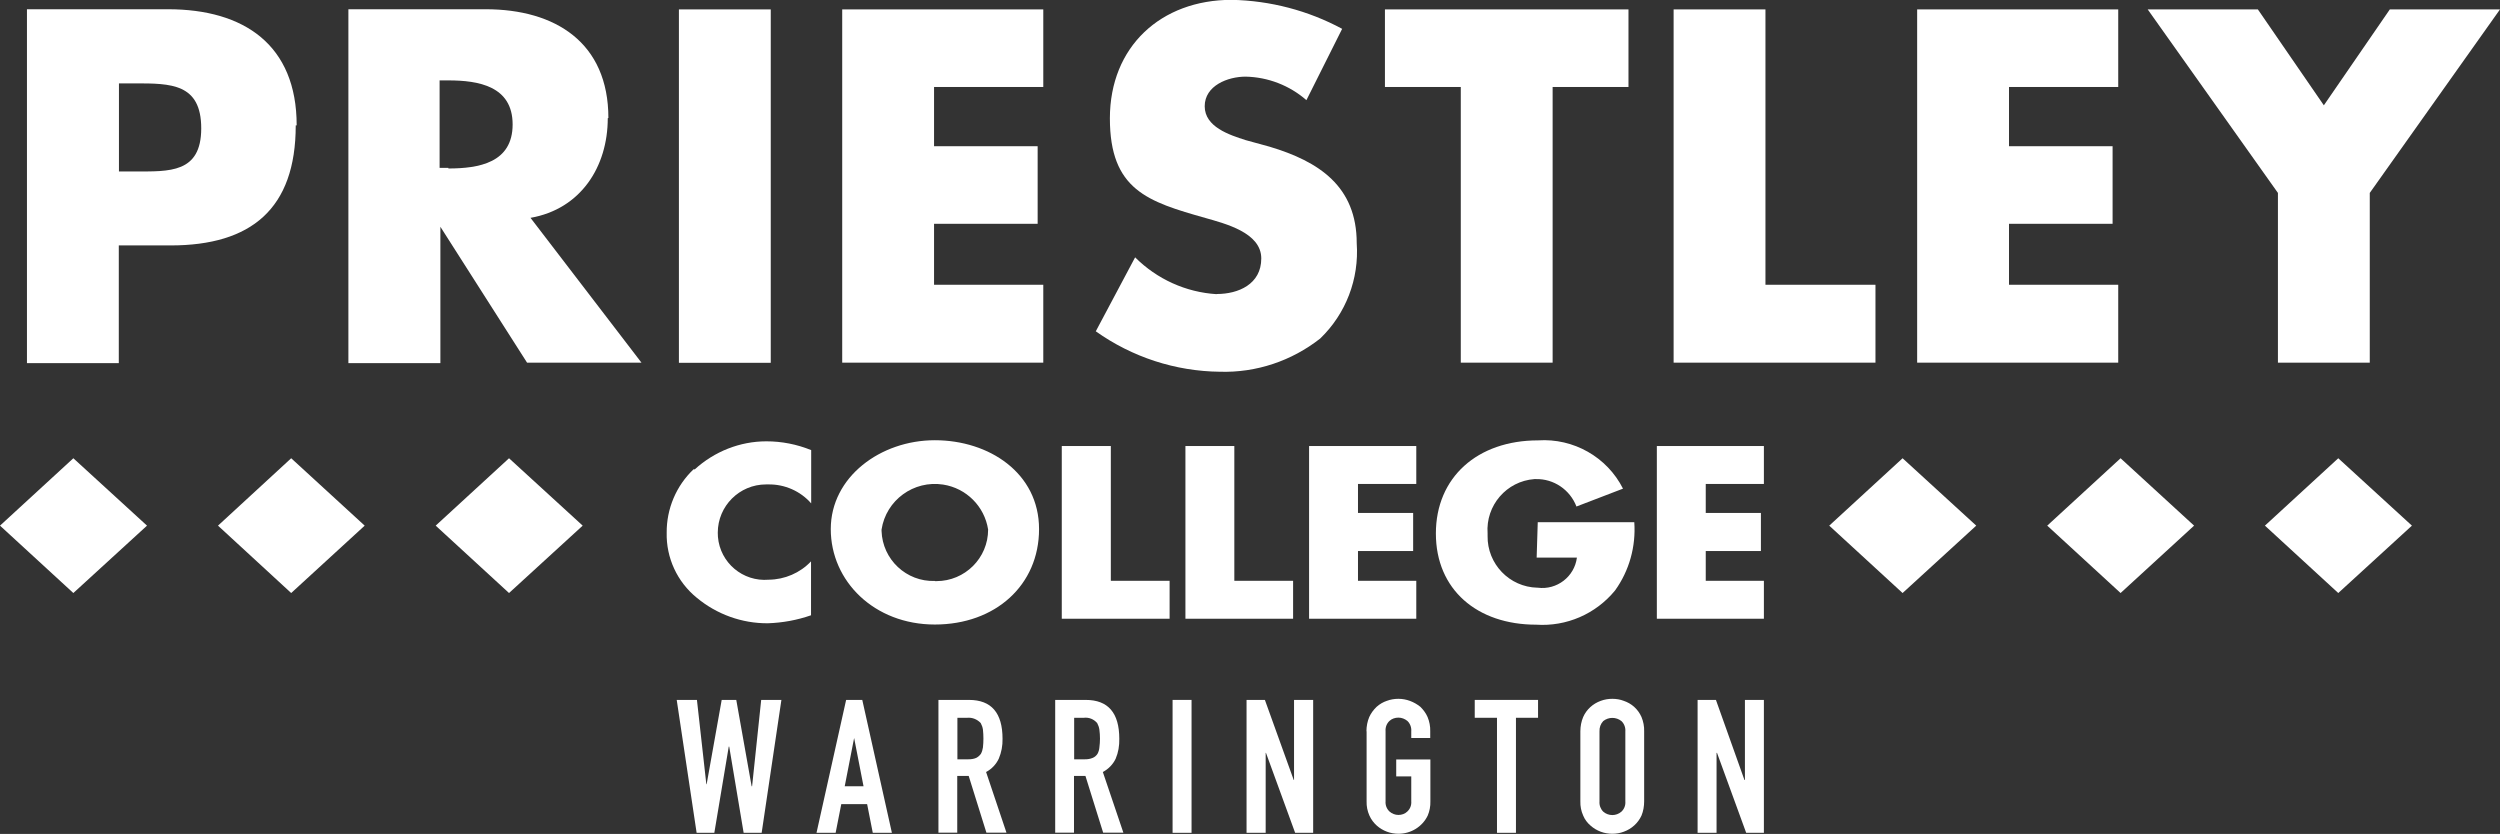 <?xml version="1.0" encoding="UTF-8"?>
<svg xmlns="http://www.w3.org/2000/svg" id="Layer_1" data-name="Layer 1" version="1.1" viewBox="0 0 1595.2 532.1">
  <rect x="0" y="0" width="1595.2" height="532.1" fill="#333333" stroke="none"/>
  <defs>
    <style>
      .cls-1 {
        fill: #fff;
        stroke-width: 0px;
      }
    </style>
  </defs>
  <rect class="cls-1" x="433.2" y="6" width="58.6" height="225.5"></rect>
  <path class="cls-1" d="M776.3,187.7c-19.6-1.2-38.1-9.6-52-23.5l-25.1,47.2c23.2,16.5,50.8,25.5,79.2,25.8,23.2.7,45.8-6.9,64-21.2,16.4-15.8,24.9-38,23.3-60.8,0-36.4-24.2-52.2-55.6-61.6l-15.3-4.2c-10.3-3.3-26.1-8.4-26.1-21.6s14.8-18.9,26.1-18.9c14.3.3,28,5.6,38.8,15l22.8-45.5c-21.7-11.7-45.9-18-70.5-18.5-45.2,0-77.7,29.9-77.7,75.6s24.2,53.2,61,63.6c12.5,3.6,35.6,9.3,35.6,25.8s-14.7,22.7-28.4,22.7"></path>
  <polygon class="cls-1" points="883.7 55.5 932.1 55.5 932.1 231.4 990.7 231.4 990.7 55.5 1039.1 55.5 1039.1 6 883.7 6 883.7 55.5"></polygon>
  <polygon class="cls-1" points="1453.5 231.4 1512.1 231.4 1512.1 123.1 1595.2 6 1524.9 6 1482.8 67.2 1440.7 6 1370.4 6 1453.5 123.1 1453.5 231.4"></polygon>
  <polygon class="cls-1" points="1067.9 6 1067.9 231.4 1196.7 231.4 1196.7 181.7 1126.5 181.7 1126.5 6 1067.9 6"></polygon>
  <polygon class="cls-1" points="1351.6 181.7 1281.9 181.7 1281.9 142.8 1348 142.8 1348 93.3 1281.9 93.3 1281.9 55.5 1351.6 55.5 1351.6 6 1223.3 6 1223.3 231.4 1351.6 231.4 1351.6 181.7"></polygon>
  <path class="cls-1" d="M388.2,75.3c0-48.1-33.8-69.4-78.3-69.4h-87.6v225.8h58.7v-87h0l55.3,86.7h73l-70.8-92.4c32-5.6,49.3-32.5,49.3-63.6M286.1,107.1h-5.6v-55.8h5.6c19.1,0,41,3.6,41,28.1s-21.6,28.1-41,28.1"></path>
  <path class="cls-1" d="M189.3,80c0-51.3-33.5-74.1-82.1-74.1H17.2v225.8h58.6v-75.1h33.1c51.3,0,79.8-23.3,79.8-76.6M86.2,109.4h-10.3v-56.2h10.3c22.7,0,42.2,0,42.2,28.7s-20.5,27.5-42.2,27.5"></path>
  <polygon class="cls-1" points="537.4 231.4 665.7 231.4 665.7 181.7 596 181.7 596 142.8 662.1 142.8 662.1 93.3 596 93.3 596 55.5 665.7 55.5 665.7 6 537.4 6 537.4 231.4"></polygon>
  <polygon class="cls-1" points="0 335.4 46.8 378.4 93.8 335.4 46.8 292.4 0 335.4"></polygon>
  <polygon class="cls-1" points="139.1 335.4 185.8 378.4 232.7 335.4 185.8 292.4 139.1 335.4"></polygon>
  <polygon class="cls-1" points="278 335.4 324.8 378.4 371.8 335.4 324.8 292.4 278 335.4"></polygon>
  <polygon class="cls-1" points="1057.2 394.8 1125.5 394.8 1125.5 370.6 1088.4 370.6 1088.4 351.6 1123.6 351.6 1123.6 327.3 1088.4 327.3 1088.4 308.8 1125.5 308.8 1125.5 284.6 1057.2 284.6 1057.2 394.8"></polygon>
  <path class="cls-1" d="M442.6,299.4c-11.1,10.5-17.3,25.2-17.2,40.4-.4,16.1,6.7,31.5,19.3,41.7,12.7,10.5,28.7,16.3,45.2,16.2,9.4-.3,18.7-2,27.6-5.1v-34.4c-7,7.4-16.8,11.6-27,11.7-16.5,1.4-31-10.8-32.4-27.3,0-.9-.1-1.8-.1-2.7,0-17,13.8-30.8,30.8-30.8.4,0,.8,0,1.3,0,10.5-.2,20.6,4.2,27.5,12.1v-34c-9.1-3.7-18.8-5.6-28.6-5.6-16.9,0-33.2,6.5-45.7,17.9"></path>
  <path class="cls-1" d="M596.5,280.9c-34.6,0-66.4,23.4-66.4,56.7s27.8,60.9,66.4,60.9,66.5-25.1,66.5-60.9-31.9-56.7-66.5-56.7M596.5,370.7c-18.2.6-33.4-13.7-34-31.9,0-.3,0-.6,0-.9,2.9-18.8,20.5-31.6,39.3-28.7,14.8,2.3,26.4,13.9,28.7,28.7,0,18.2-14.8,32.9-33,32.9-.3,0-.6,0-.9,0"></path>
  <polygon class="cls-1" points="835.3 394.8 903.7 394.8 903.7 370.6 866.5 370.6 866.5 351.6 901.7 351.6 901.7 327.3 866.5 327.3 866.5 308.8 903.7 308.8 903.7 284.6 835.3 284.6 835.3 394.8"></polygon>
  <polygon class="cls-1" points="708.8 284.6 677.5 284.6 677.5 394.8 746.3 394.8 746.3 370.6 708.8 370.6 708.8 284.6"></polygon>
  <path class="cls-1" d="M980.8,355.8h25.4c-1.6,12.2-12.8,20.8-25,19.2,0,0-.1,0-.2,0-17.9-.4-32.1-15.2-31.8-33.1,0-.5,0-1,0-1.5-1.3-17.9,12.1-33.4,29.9-34.7.3,0,.6,0,.8,0,11.5-.3,21.9,6.8,26,17.5l29.7-11.4c-10.2-20.2-31.6-32.3-54.2-30.8-38.7,0-65.2,23.6-65.2,59.4s26.3,58.2,64,58.2c19.3,1.3,38-6.8,50.3-21.8,9.1-12.6,13.4-28.1,12.3-43.6h-61.6l-.7,22.6Z"></path>
  <polygon class="cls-1" points="787.6 284.6 756.4 284.6 756.4 394.8 825.1 394.8 825.1 370.6 787.6 370.6 787.6 284.6"></polygon>
  <polygon class="cls-1" points="1167.2 335.4 1214 378.4 1261 335.4 1214 292.4 1167.2 335.4"></polygon>
  <polygon class="cls-1" points="1306.3 335.4 1353.1 378.4 1400 335.4 1353.1 292.4 1306.3 335.4"></polygon>
  <polygon class="cls-1" points="1445.2 335.4 1492 378.4 1539 335.4 1492 292.4 1445.2 335.4"></polygon>
  <polygon class="cls-1" points="498.6 446.6 486 531.4 474.5 531.4 465.3 476.4 465 476.4 455.8 531.4 444.5 531.4 431.8 446.6 444.7 446.6 450.7 500.4 450.9 500.4 460.5 446.6 469.8 446.6 479.6 501.7 479.9 501.7 485.7 446.6 498.6 446.6"></polygon>
  <path class="cls-1" d="M521,531.4l18.9-84.8h10.3l18.9,84.8h-12.2l-3.6-18.3h-16.5l-3.6,18.3h-12.1ZM551,501.7l-6-30.8h0l-6,30.8h11.9Z"></path>
  <path class="cls-1" d="M598.8,531.4v-84.8h19.5c14.3,0,21.4,8.3,21.4,24.8.1,4.4-.7,8.7-2.4,12.7-1.7,3.6-4.5,6.6-8.1,8.5l13,38.7h-12.8l-11.3-36.2h-7.3v36.2h-12.1ZM610.9,458v26.5h6.9c1.8,0,3.5-.2,5.1-.9,1.2-.6,2.2-1.5,3-2.6.7-1.3,1.1-2.7,1.3-4.1.4-3.8.4-7.5,0-11.3-.2-1.5-.7-2.9-1.4-4.2-2.2-2.4-5.4-3.7-8.6-3.4h-6.3Z"></path>
  <path class="cls-1" d="M673.3,531.4v-84.8h19.5c14.3,0,21.4,8.3,21.4,24.8.1,4.4-.6,8.7-2.3,12.7-1.7,3.6-4.6,6.6-8.2,8.5l13.1,38.7h-12.9l-11.3-36.2h-7.3v36.2h-12.1ZM685.4,458v26.5h6.8c1.7,0,3.4-.2,5-.9,1.3-.5,2.3-1.4,3.1-2.6.7-1.3,1.1-2.7,1.2-4.1.5-3.7.5-7.5,0-11.3-.2-1.5-.7-2.9-1.4-4.2-2.1-2.5-5.3-3.8-8.5-3.4h-6.2Z"></path>
  <rect class="cls-1" x="748.2" y="446.6" width="12.1" height="84.8"></rect>
  <polygon class="cls-1" points="795.4 531.4 795.4 446.6 807.1 446.6 825.5 497.7 825.7 497.7 825.7 446.6 837.9 446.6 837.9 531.4 826.4 531.4 807.8 480.4 807.6 480.4 807.6 531.4 795.4 531.4"></polygon>
  <path class="cls-1" d="M871.9,466.6c0-3.1.6-6.3,1.8-9.1,1.1-2.4,2.7-4.6,4.7-6.5,1.9-1.7,4.1-3,6.5-3.8,2.4-.9,4.9-1.3,7.4-1.3,5.1,0,10,1.9,14,5.1,1.9,1.9,3.5,4,4.6,6.5,1.2,2.9,1.8,6,1.7,9.1v4.3h-12.1v-4.3c.2-2.4-.7-4.9-2.5-6.6-1.6-1.3-3.6-2.1-5.7-2.1-2.1,0-4.2.7-5.7,2.1-1.8,1.7-2.7,4.1-2.5,6.6v44.7c-.2,2.4.7,4.8,2.5,6.5,1.6,1.4,3.6,2.2,5.7,2.2,2.1,0,4.2-.7,5.7-2.2,1.8-1.7,2.7-4,2.5-6.5v-15.9h-9.6v-10.8h21.8v26.7c.1,3.1-.5,6.3-1.7,9.1-3.4,7.1-10.7,11.6-18.6,11.6-2.5,0-5-.4-7.4-1.3-2.4-.9-4.6-2.2-6.5-3.9-2-1.8-3.6-3.9-4.7-6.4-1.3-2.9-1.9-6-1.8-9.1v-44.7Z"></path>
  <polygon class="cls-1" points="955.2 531.4 955.2 458 941 458 941 446.6 981.4 446.6 981.4 458 967.3 458 967.3 531.4 955.2 531.4"></polygon>
  <path class="cls-1" d="M1008.4,466.6c0-3.1.6-6.3,1.8-9.1,2.1-4.8,6.2-8.5,11.2-10.3,2.4-.9,4.9-1.3,7.4-1.3,2.5,0,5,.4,7.3,1.3,2.4.8,4.7,2.1,6.6,3.8,2,1.8,3.6,4,4.7,6.5,1.2,2.9,1.8,6,1.7,9.1v44.7c0,3.1-.5,6.2-1.7,9.1-2.2,4.8-6.3,8.5-11.3,10.3-2.3.9-4.8,1.3-7.3,1.3-2.5,0-5-.4-7.4-1.3-2.4-.9-4.6-2.2-6.5-3.9-2-1.7-3.7-3.9-4.7-6.4-1.3-2.9-1.9-6-1.8-9.1v-44.7ZM1020.6,511.4c-.2,2.4.7,4.8,2.4,6.5,3.3,2.9,8.3,2.9,11.6,0,1.8-1.7,2.7-4,2.5-6.5v-44.7c.2-2.4-.7-4.9-2.5-6.6-3.4-2.7-8.2-2.7-11.6,0-1.7,1.8-2.5,4.1-2.4,6.6v44.7Z"></path>
  <polygon class="cls-1" points="1083.2 531.4 1083.2 446.6 1094.9 446.6 1113.1 497.7 1113.4 497.7 1113.4 446.6 1125.5 446.6 1125.5 531.4 1114.2 531.4 1095.6 480.4 1095.3 480.4 1095.3 531.4 1083.2 531.4"></polygon>
</svg>
